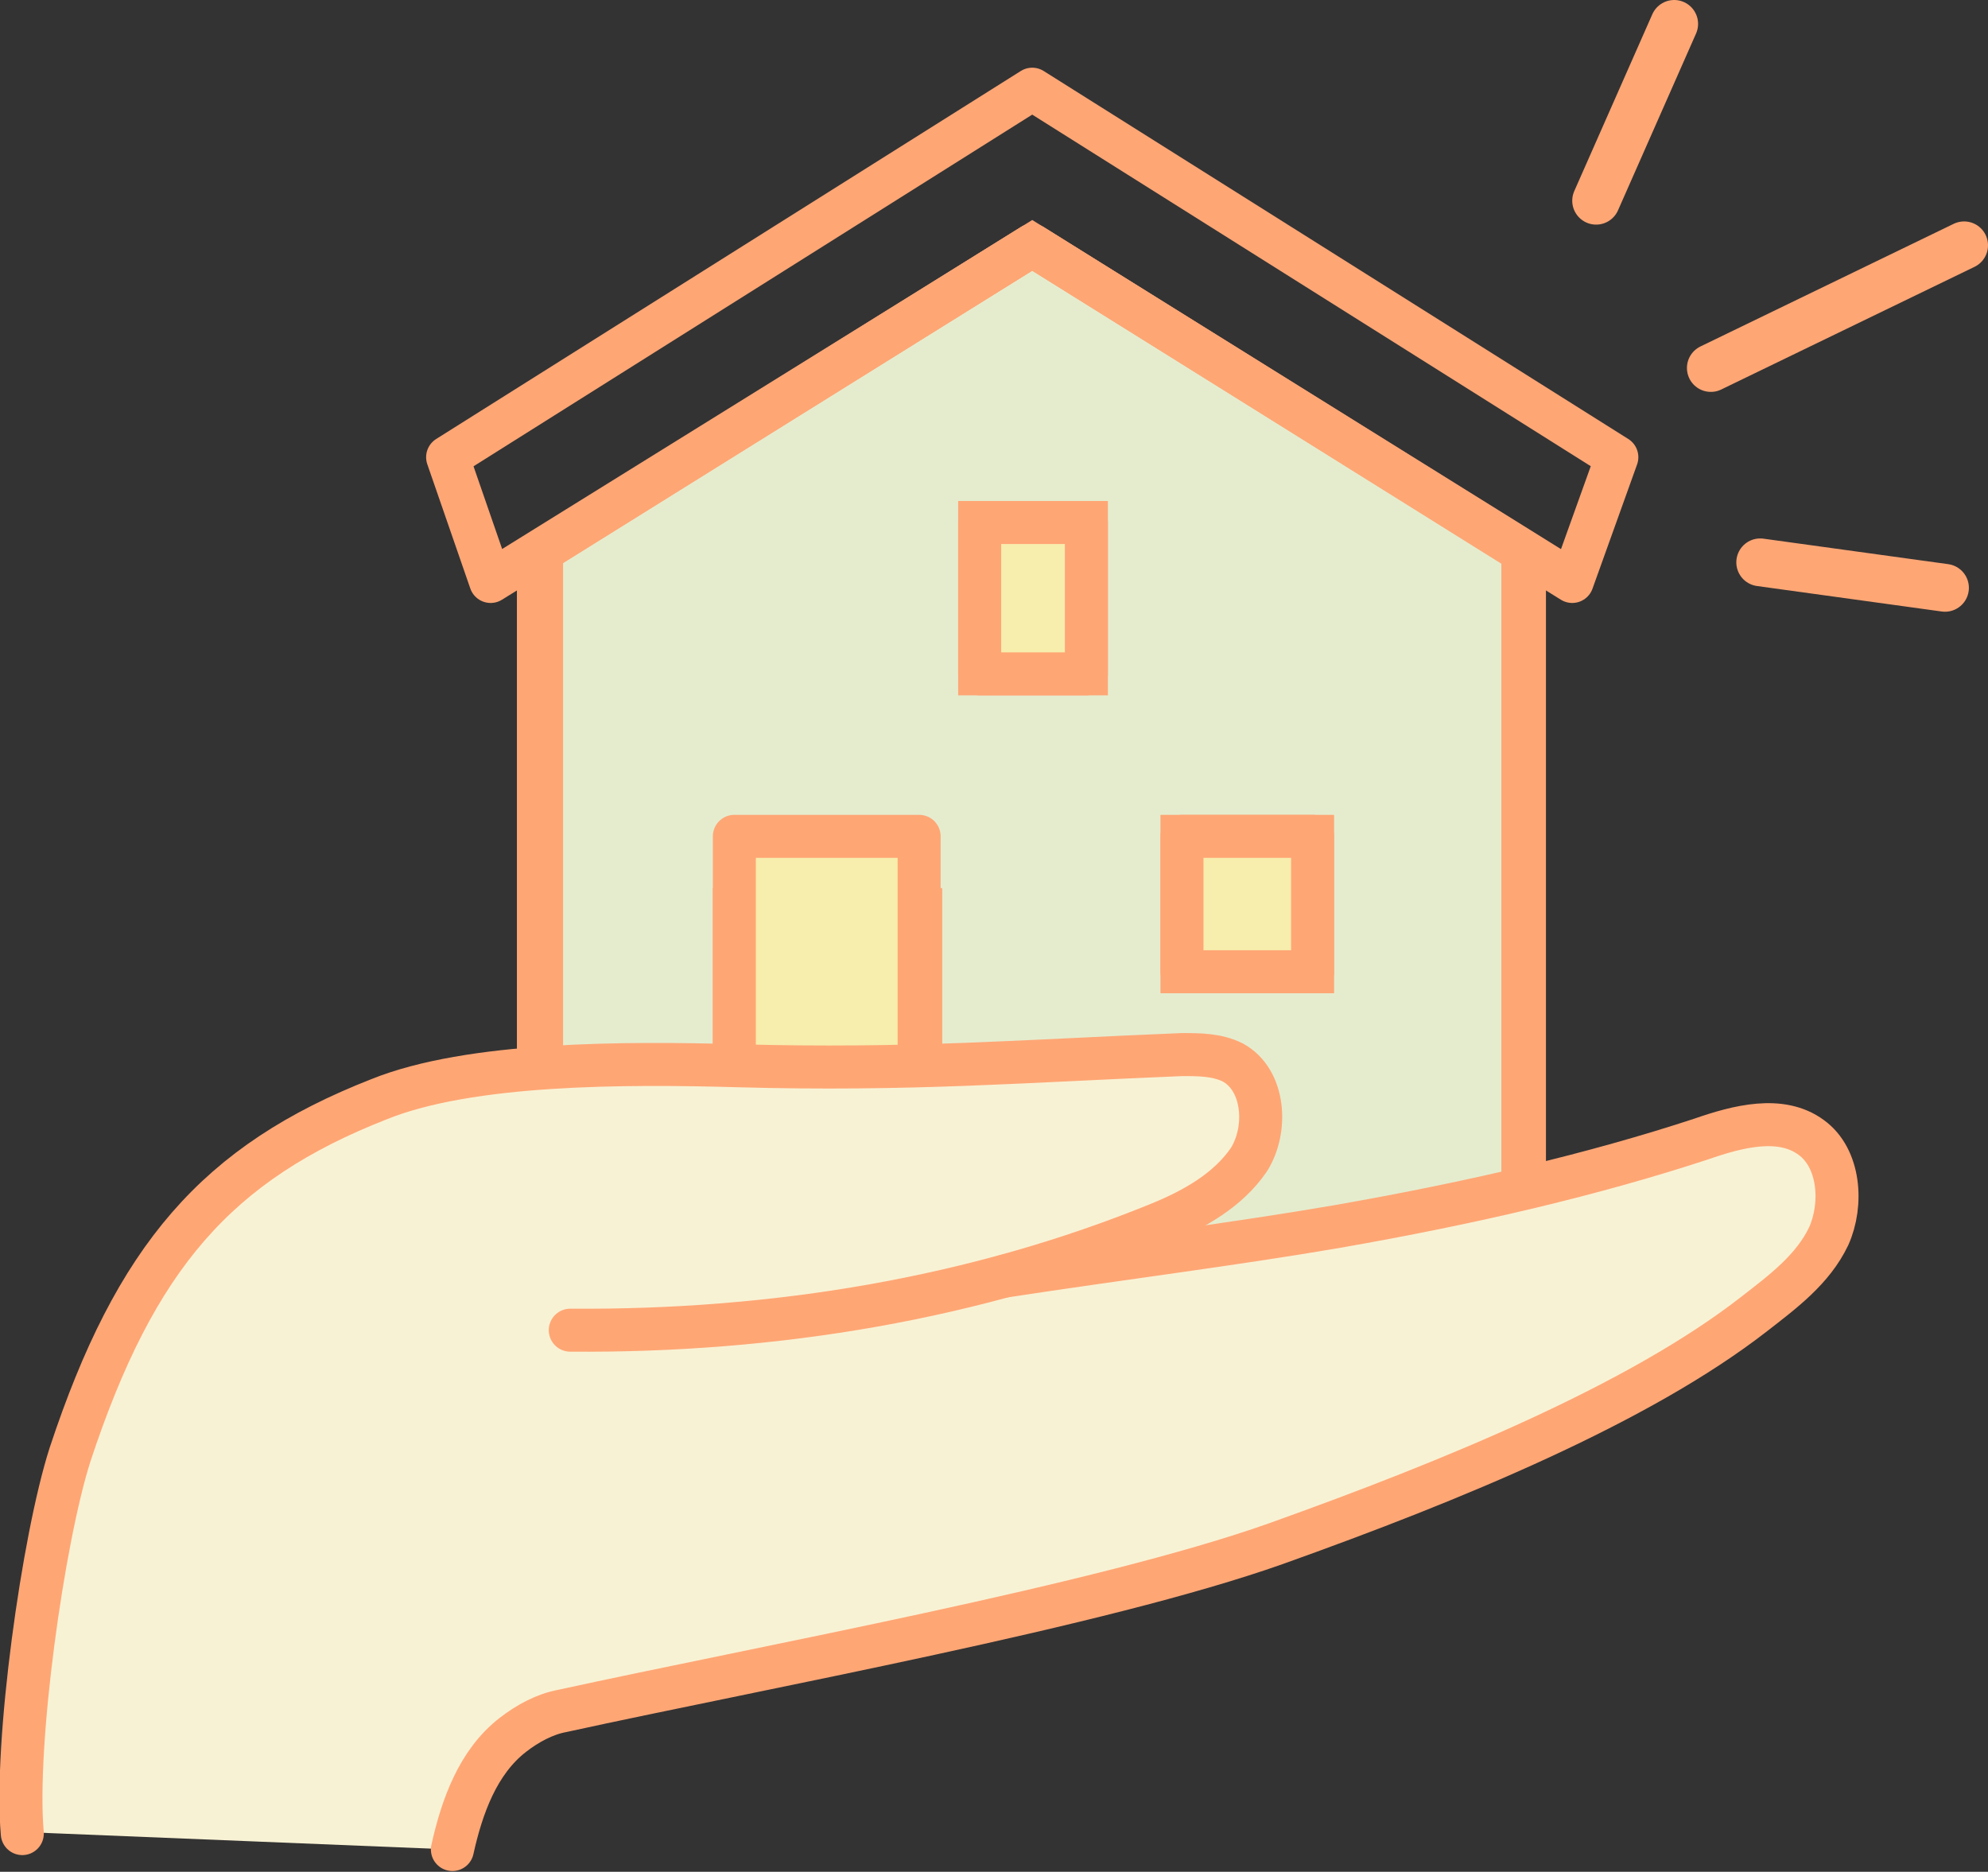 <?xml version="1.0" encoding="UTF-8"?>
<svg id="_レイヤー_2" data-name="レイヤー 2" xmlns="http://www.w3.org/2000/svg" viewBox="0 0 124.8 117.5">
  <rect x="0" y="0" width="124.8" height="117.5" fill="#333333" stroke="none"/>
  <defs>
    <style>
      .cls-1 {
        fill: #f8f2d4;
      }

      .cls-2 {
        fill: #e5ecce;
      }

      .cls-2, .cls-3, .cls-4, .cls-5, .cls-6 {
        stroke: #ffa675;
      }

      .cls-2, .cls-4 {
        stroke-miterlimit: 10;
      }

      .cls-2, .cls-4, .cls-5, .cls-6 {
        stroke-width: 2.7px;
      }

      .cls-3 {
        stroke-width: 3px;
      }

      .cls-3, .cls-5 {
        fill: none;
      }

      .cls-3, .cls-5, .cls-6 {
        stroke-linecap: round;
        stroke-linejoin: round;
      }

      .cls-4, .cls-6 {
        fill: #f7edac;
      }
    </style>
  </defs>
  <g id="_固定デザイン" data-name="固定デザイン">
    <g>
      <g>
        <polygon class="cls-2" points="95.6 34.6 64.8 15.4 34 34.6 34 80.6 95.6 80.9 95.6 34.6"/>
        <path class="cls-1" d="M1.4,115.1c-.5-5.6,1.3-18.5,3-23.8,4.1-12.4,9.2-18.3,19.4-22.3,5.7-2.3,15.4-2.3,22.5-2.1,10.8.3,18-.3,27.9-.7,1.1,0,2.2,0,3.2.5,2,1.1,2.2,4.2,1,6.1-1.3,1.9-3.4,3.1-5.6,4-3.2,1.3-6.4,2.4-9.7,3.3,7.2-1.1,14.5-2,20.8-3.1,8.6-1.5,16.2-3.3,22.9-5.5,2.3-.8,5-1.5,6.9-.1,1.8,1.3,2,4.2,1.1,6.2-1,2.1-2.9,3.5-4.7,4.9-7.2,5.6-18.8,10.4-30,14.4-11,3.9-32,7.7-44.8,10.5-1.1.2-2.2.8-3.1,1.5-2.2,1.7-3.2,4.5-3.8,7.2l-27-1.1Z"/>
        <g>
          <rect class="cls-4" x="61.4" y="32.8" width="6.7" height="9.5" transform="translate(129.6 75.1) rotate(180)"/>
          <rect class="cls-4" x="74.3" y="52.5" width="8.2" height="8.5" transform="translate(156.7 113.5) rotate(180)"/>
          <rect class="cls-4" x="46.1" y="57.1" width="11.7" height="9.1"/>
        </g>
        <g>
          <g>
            <g>
              <polyline class="cls-5" points="95.7 74.2 95.7 34.7 64.8 15.4 33.8 34.7 33.8 66.3"/>
              <polygon class="cls-5" points="64.8 5.6 101.5 28.7 98.7 36.5 64.8 15.4 30.8 36.5 28.1 28.7 64.8 5.6"/>
            </g>
            <rect class="cls-6" x="61.4" y="32.8" width="6.7" height="9.5" transform="translate(129.6 75.1) rotate(180)"/>
            <rect class="cls-6" x="74.3" y="52.5" width="8.2" height="8.5" transform="translate(156.7 113.5) rotate(180)"/>
            <polyline class="cls-6" points="57.7 66.7 57.7 52.5 46.1 52.5 46.1 66.7"/>
          </g>
          <g>
            <path class="cls-5" d="M1.4,115.1c-.5-5.6,1.3-18.5,3-23.8,4.1-12.4,9.2-18.3,19.4-22.3,5.7-2.3,15.4-2.3,22.5-2.1,10.8.3,18-.3,27.9-.7,1.1,0,2.2,0,3.2.5,2,1.1,2.2,4.2,1,6.1-1.3,1.9-3.4,3.1-5.6,4-11.5,4.7-24.1,6.8-37,6.7"/>
            <path class="cls-5" d="M63.1,80.1c7.2-1.1,14.4-2,20.8-3.1,8.6-1.5,16.2-3.3,22.9-5.5,2.3-.8,5-1.5,6.9-.1,1.8,1.3,2,4.2,1.1,6.2-1,2.1-2.9,3.5-4.7,4.9-7.2,5.6-18.8,10.4-30,14.4-11,3.9-32,7.7-44.8,10.5-1.1.2-2.2.8-3.1,1.5-2.2,1.7-3.2,4.5-3.8,7.2"/>
          </g>
        </g>
      </g>
      <line class="cls-3" x1="100.2" y1="12.6" x2="105.1" y2="1.5"/>
      <line class="cls-3" x1="107.4" y1="23.1" x2="123.3" y2="15.4"/>
      <line class="cls-3" x1="110.5" y1="35.3" x2="122.1" y2="36.9"/>
    </g>
  </g>
</svg>